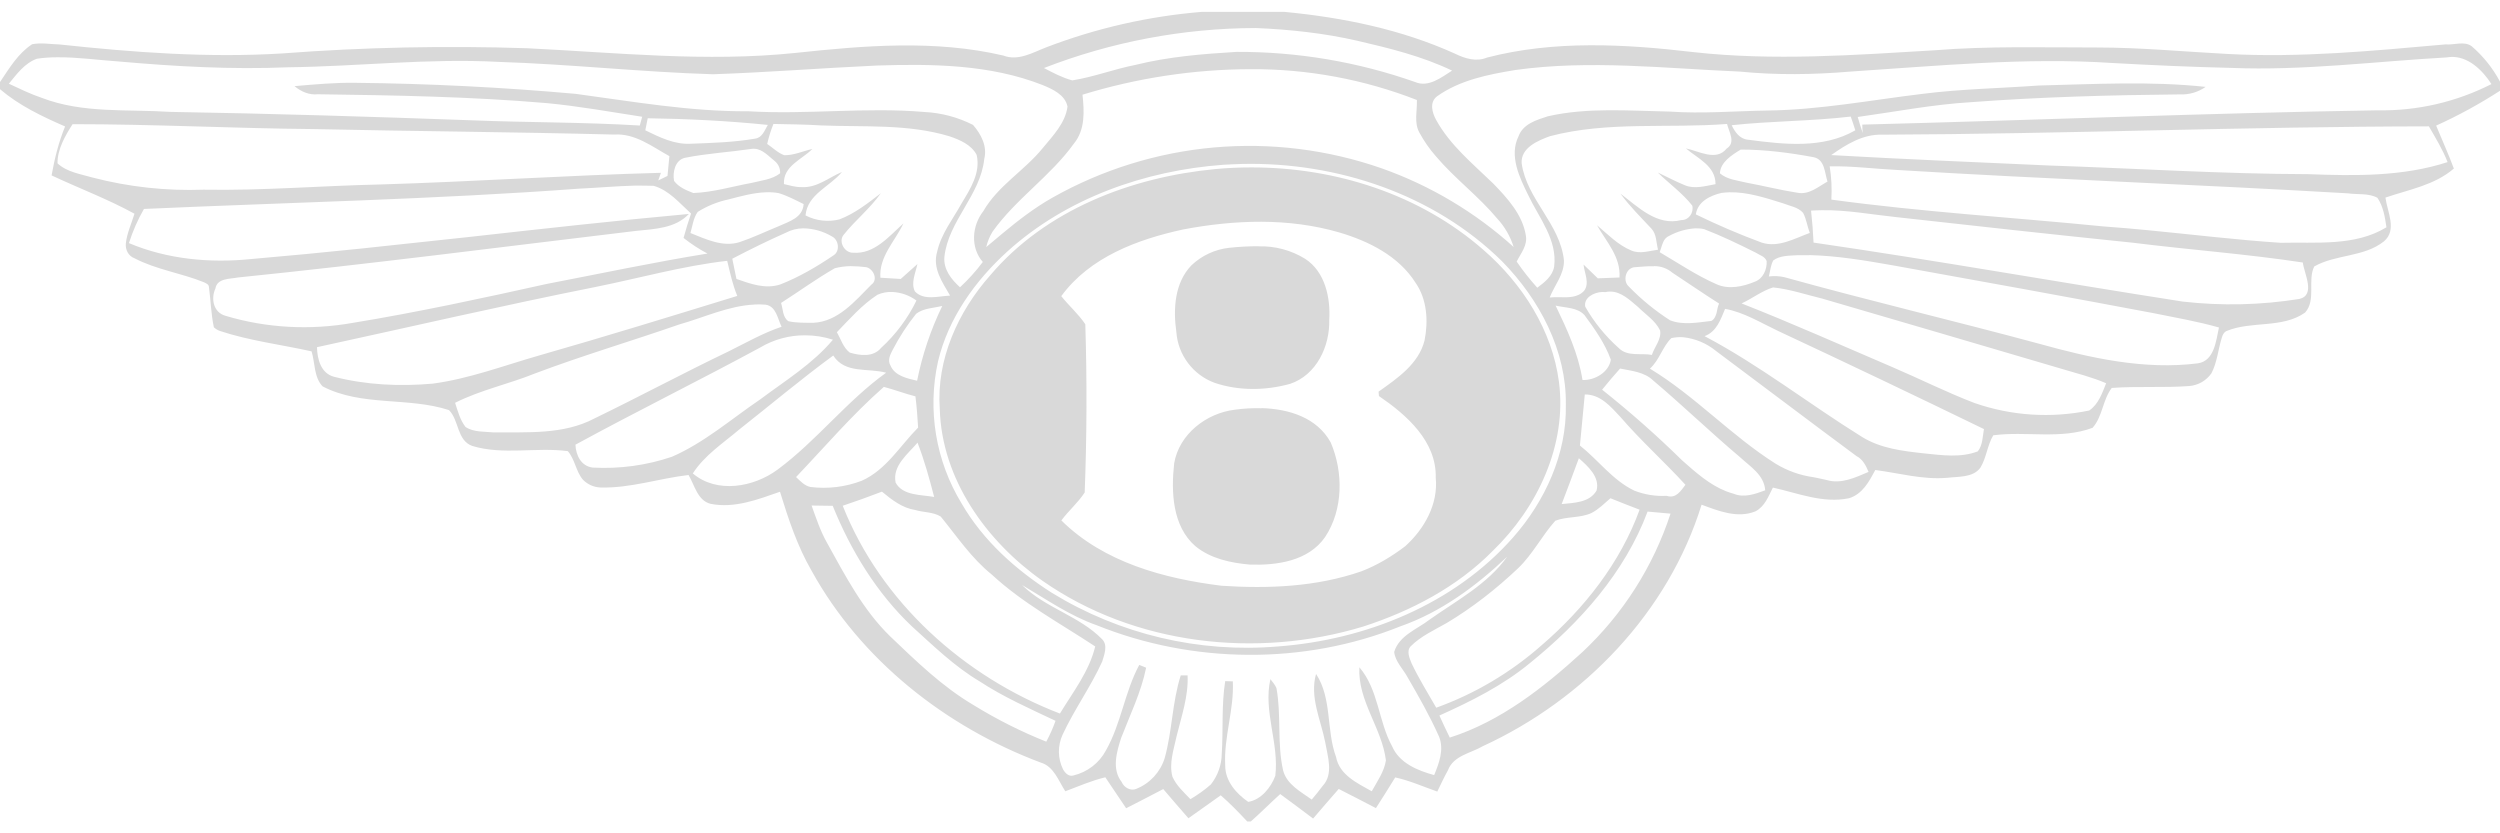 <svg width="57" height="19" viewBox="0 0 57 19" fill="none" xmlns="http://www.w3.org/2000/svg">
<path d="M27.396 0.271C26.184 0.371 24.992 0.643 23.857 1.078C23.546 1.197 23.218 1.399 22.874 1.266C21.32 0.903 19.712 1.038 18.143 1.206C16.102 1.42 14.058 1.199 12.018 1.1C10.157 1.038 8.295 1.077 6.439 1.218C4.745 1.323 3.045 1.195 1.361 1.014C1.152 1.009 0.938 0.967 0.732 1.009C0.411 1.218 0.209 1.56 0 1.871V2.033C0.439 2.408 0.96 2.655 1.484 2.883C1.337 3.242 1.244 3.619 1.176 3.999C1.803 4.294 2.458 4.539 3.066 4.873C2.997 5.099 2.895 5.315 2.869 5.55C2.855 5.691 2.926 5.838 3.066 5.888C3.565 6.149 4.13 6.225 4.646 6.434C4.695 6.458 4.764 6.481 4.764 6.548C4.805 6.852 4.812 7.161 4.876 7.462C4.915 7.498 4.961 7.527 5.011 7.545C5.693 7.771 6.408 7.856 7.104 8.011C7.184 8.272 7.156 8.602 7.355 8.809C8.246 9.274 9.303 9.046 10.236 9.35C10.469 9.578 10.414 10.039 10.766 10.167C11.469 10.381 12.224 10.191 12.946 10.286C13.11 10.474 13.129 10.745 13.288 10.934C13.394 11.044 13.537 11.109 13.69 11.115C14.371 11.134 15.024 10.908 15.699 10.83C15.839 11.065 15.905 11.417 16.205 11.488C16.748 11.595 17.278 11.388 17.784 11.212C17.974 11.83 18.178 12.45 18.504 13.013C19.627 15.05 21.563 16.573 23.724 17.385C24.028 17.471 24.132 17.801 24.289 18.041C24.591 17.927 24.888 17.798 25.201 17.722L25.676 18.428C25.959 18.285 26.239 18.138 26.522 17.991C26.712 18.214 26.902 18.435 27.096 18.656L27.833 18.133C28.046 18.318 28.244 18.523 28.436 18.729H28.519C28.747 18.527 28.963 18.309 29.189 18.105C29.441 18.288 29.688 18.475 29.939 18.663C30.132 18.437 30.326 18.212 30.523 17.988C30.808 18.131 31.089 18.28 31.371 18.425C31.521 18.192 31.666 17.96 31.811 17.725C32.143 17.798 32.452 17.936 32.77 18.048C32.849 17.886 32.925 17.72 33.013 17.563C33.138 17.226 33.535 17.174 33.81 17.012C36.119 15.95 38.038 13.958 38.796 11.507C39.18 11.649 39.615 11.825 40.023 11.659C40.237 11.55 40.32 11.317 40.422 11.117C40.992 11.243 41.562 11.483 42.156 11.36C42.465 11.267 42.617 10.977 42.757 10.716C43.303 10.787 43.84 10.942 44.396 10.894C44.643 10.863 44.983 10.894 45.151 10.666C45.291 10.438 45.31 10.155 45.446 9.925C46.194 9.825 46.985 10.025 47.711 9.754C47.939 9.498 47.942 9.113 48.148 8.845C48.735 8.802 49.324 8.845 49.911 8.802C50.012 8.794 50.111 8.764 50.199 8.714C50.288 8.663 50.364 8.593 50.421 8.51C50.554 8.255 50.573 7.963 50.659 7.693C50.675 7.636 50.706 7.574 50.763 7.548C51.336 7.31 52.032 7.495 52.556 7.127C52.813 6.842 52.606 6.391 52.765 6.075C53.257 5.795 53.898 5.866 54.354 5.503C54.661 5.242 54.43 4.833 54.388 4.505C54.922 4.322 55.508 4.223 55.948 3.843C55.824 3.51 55.679 3.19 55.544 2.864C56.049 2.636 56.535 2.37 57 2.069V1.862C56.837 1.555 56.618 1.281 56.354 1.054C56.185 0.929 55.95 1.031 55.76 1.012C54.107 1.159 52.445 1.321 50.785 1.23C49.794 1.178 48.806 1.083 47.816 1.083C46.576 1.083 45.336 1.047 44.101 1.147C42.273 1.256 40.434 1.392 38.608 1.188C37.048 1.005 35.437 0.914 33.903 1.313C33.658 1.415 33.402 1.335 33.179 1.226C31.953 0.67 30.621 0.399 29.288 0.271H27.396ZM28.633 0.639C29.41 0.672 30.186 0.755 30.946 0.929C31.683 1.1 32.423 1.282 33.108 1.61C32.863 1.765 32.568 2 32.267 1.871C30.958 1.41 29.579 1.177 28.191 1.183C27.417 1.23 26.643 1.292 25.887 1.48C25.403 1.575 24.938 1.755 24.448 1.833C24.22 1.772 24.011 1.66 23.802 1.551C25.343 0.952 26.98 0.643 28.633 0.639ZM55.867 1.299C56.271 1.275 56.599 1.598 56.805 1.917C56.002 2.326 55.111 2.532 54.209 2.515C50.291 2.579 46.377 2.741 42.46 2.841C42.46 2.905 42.465 2.969 42.47 3.033C42.428 2.912 42.39 2.79 42.356 2.667C43.213 2.548 44.066 2.382 44.933 2.33C46.519 2.211 48.115 2.168 49.706 2.152C49.914 2.161 50.119 2.101 50.288 1.981C49.022 1.845 47.747 1.919 46.479 1.95C45.598 2.014 44.712 2.028 43.833 2.14C42.657 2.282 41.484 2.506 40.297 2.52C39.556 2.532 38.812 2.596 38.071 2.544C37.145 2.527 36.205 2.444 35.292 2.651C35.036 2.734 34.725 2.824 34.623 3.107C34.402 3.553 34.647 4.052 34.848 4.458C35.093 4.973 35.511 5.467 35.435 6.078C35.399 6.294 35.217 6.436 35.05 6.56C34.88 6.372 34.723 6.173 34.58 5.964C34.675 5.774 34.832 5.596 34.789 5.365C34.711 4.89 34.366 4.515 34.043 4.182C33.578 3.731 33.06 3.311 32.744 2.734C32.651 2.567 32.587 2.33 32.766 2.195C33.288 1.824 33.932 1.698 34.551 1.596C36.25 1.359 37.962 1.56 39.665 1.632C40.503 1.715 41.349 1.703 42.19 1.632C44.18 1.503 46.179 1.304 48.175 1.437C49.072 1.487 49.972 1.527 50.87 1.548C52.514 1.615 54.148 1.401 55.786 1.309C55.813 1.304 55.84 1.301 55.867 1.299ZM1.306 1.306C1.772 1.302 2.237 1.37 2.7 1.401C3.988 1.515 5.28 1.589 6.572 1.534C8.172 1.515 9.766 1.325 11.367 1.411C12.998 1.463 14.62 1.643 16.255 1.693C17.501 1.651 18.746 1.551 19.993 1.494C21.259 1.454 22.574 1.468 23.769 1.938C23.999 2.033 24.284 2.159 24.339 2.43C24.291 2.805 24.006 3.095 23.774 3.377C23.358 3.89 22.755 4.232 22.42 4.814C22.159 5.147 22.121 5.645 22.408 5.973C22.253 6.181 22.078 6.374 21.888 6.55C21.691 6.37 21.508 6.146 21.532 5.857C21.622 5.035 22.356 4.448 22.441 3.624C22.515 3.337 22.368 3.057 22.185 2.848C21.839 2.672 21.46 2.572 21.073 2.553C19.739 2.439 18.399 2.617 17.062 2.537C15.739 2.546 14.433 2.316 13.127 2.14C11.456 1.99 9.781 1.906 8.104 1.888C7.64 1.881 7.177 1.924 6.714 1.964C6.864 2.088 7.047 2.171 7.248 2.149C8.989 2.173 10.73 2.202 12.466 2.351C13.195 2.42 13.915 2.551 14.642 2.662L14.587 2.862C13.314 2.784 12.037 2.795 10.761 2.743C8.469 2.66 6.177 2.589 3.885 2.551C2.909 2.487 1.888 2.591 0.955 2.232C0.694 2.145 0.449 2.023 0.202 1.909C0.382 1.689 0.565 1.437 0.843 1.339C0.998 1.316 1.152 1.306 1.306 1.306ZM28.512 1.577C29.809 1.57 31.096 1.808 32.305 2.28C32.314 2.527 32.236 2.798 32.362 3.023C32.468 3.218 32.595 3.401 32.742 3.567C33.169 4.071 33.715 4.477 34.138 4.985C34.309 5.17 34.436 5.391 34.511 5.631C33.636 4.841 32.614 4.231 31.502 3.838C30.276 3.41 28.974 3.248 27.68 3.362C26.387 3.477 25.133 3.866 24.002 4.503C23.588 4.736 23.213 5.026 22.848 5.33L22.486 5.633C22.515 5.51 22.563 5.392 22.629 5.284C23.159 4.536 23.95 4.019 24.484 3.275C24.745 2.959 24.721 2.539 24.681 2.159C25.922 1.778 27.213 1.581 28.512 1.577ZM42.197 2.658C42.235 2.762 42.268 2.867 42.301 2.971C41.558 3.399 40.667 3.292 39.85 3.185C39.665 3.168 39.556 3.009 39.482 2.855C40.385 2.757 41.294 2.764 42.197 2.658ZM14.765 2.696C15.682 2.71 16.596 2.755 17.506 2.848C17.435 2.969 17.378 3.142 17.216 3.161C16.734 3.244 16.243 3.259 15.758 3.277C15.383 3.301 15.039 3.13 14.713 2.971L14.768 2.696H14.765ZM17.632 2.826C17.998 2.833 18.366 2.838 18.732 2.86C19.705 2.9 20.705 2.821 21.653 3.109C21.888 3.19 22.147 3.299 22.268 3.532C22.361 3.94 22.125 4.303 21.926 4.634C21.729 4.992 21.458 5.33 21.368 5.736C21.254 6.116 21.487 6.434 21.662 6.74C21.396 6.75 21.069 6.861 20.86 6.645C20.762 6.45 20.876 6.22 20.917 6.021L20.537 6.36L20.073 6.332C20.038 5.85 20.408 5.5 20.598 5.094C20.271 5.386 19.938 5.8 19.451 5.762C19.259 5.769 19.112 5.515 19.23 5.36C19.494 5.026 19.836 4.757 20.083 4.406C19.788 4.634 19.489 4.869 19.14 5.002C18.88 5.067 18.604 5.035 18.366 4.912C18.409 4.427 18.922 4.256 19.197 3.921C18.895 4.047 18.627 4.287 18.278 4.266C18.14 4.27 18.005 4.228 17.874 4.197C17.851 3.786 18.28 3.641 18.523 3.396C18.309 3.444 18.102 3.543 17.881 3.539C17.734 3.486 17.62 3.368 17.492 3.282C17.527 3.126 17.575 2.974 17.634 2.826H17.632ZM39.377 2.826C39.42 3.011 39.584 3.249 39.366 3.389C39.128 3.686 38.729 3.441 38.439 3.384C38.705 3.612 39.116 3.781 39.114 4.199C38.886 4.239 38.639 4.318 38.413 4.223C38.204 4.137 38.002 4.03 37.798 3.933C37.862 3.997 37.929 4.059 37.998 4.118L38.204 4.299C38.34 4.42 38.473 4.546 38.584 4.688C38.622 4.85 38.506 5.021 38.333 5.018C37.779 5.159 37.347 4.717 36.946 4.415C37.157 4.702 37.409 4.952 37.651 5.211C37.772 5.339 37.76 5.531 37.803 5.693C37.603 5.719 37.39 5.797 37.195 5.712C36.891 5.588 36.66 5.344 36.411 5.135C36.627 5.515 36.957 5.859 36.924 6.327L36.43 6.346C36.321 6.243 36.212 6.138 36.105 6.032C36.124 6.227 36.247 6.45 36.121 6.626C35.974 6.793 35.746 6.781 35.537 6.776C35.466 6.776 35.397 6.776 35.333 6.783C35.444 6.5 35.665 6.256 35.658 5.938C35.573 5.106 34.808 4.543 34.694 3.724C34.67 3.37 35.06 3.206 35.342 3.104C36.658 2.76 38.033 2.931 39.38 2.826H39.377ZM1.658 2.831C3.486 2.831 5.315 2.926 7.144 2.943C9.431 2.993 11.718 3.009 14.003 3.068C14.478 3.035 14.87 3.344 15.262 3.56L15.219 4.011C15.149 4.046 15.078 4.08 15.008 4.114L15.069 3.94C12.934 3.997 10.804 4.142 8.669 4.206C7.324 4.235 5.985 4.349 4.638 4.325C3.788 4.356 2.938 4.263 2.114 4.049C1.841 3.969 1.527 3.926 1.311 3.724C1.309 3.403 1.484 3.097 1.655 2.831H1.658ZM55.38 2.883C55.532 3.147 55.694 3.41 55.805 3.696C54.784 4.028 53.692 4.011 52.632 3.971C50.666 3.966 48.699 3.84 46.733 3.774C45.073 3.698 43.413 3.631 41.752 3.536C42.092 3.294 42.477 3.057 42.907 3.071C47.065 3.054 51.222 2.886 55.38 2.881V2.883ZM17.207 3.392C17.39 3.403 17.53 3.567 17.668 3.676C17.708 3.71 17.74 3.752 17.76 3.8C17.781 3.848 17.79 3.9 17.786 3.952C17.601 4.095 17.357 4.114 17.138 4.17C16.696 4.251 16.259 4.384 15.808 4.401C15.649 4.339 15.476 4.27 15.369 4.125C15.331 3.926 15.392 3.65 15.616 3.598C16.114 3.498 16.625 3.47 17.126 3.396C17.153 3.391 17.18 3.39 17.207 3.392ZM39.686 3.41C40.244 3.41 40.803 3.482 41.349 3.584C41.608 3.634 41.6 3.94 41.667 4.14C41.453 4.258 41.247 4.448 40.978 4.394C40.591 4.334 40.211 4.237 39.826 4.166C39.62 4.114 39.382 4.097 39.214 3.952C39.225 3.696 39.489 3.532 39.689 3.41H39.686ZM28.322 3.738C30.478 3.691 32.697 4.427 34.248 5.959C35.098 6.826 35.72 7.992 35.701 9.229C35.725 10.345 35.228 11.428 34.497 12.255C33.153 13.78 31.136 14.59 29.139 14.739C27.335 14.892 25.529 14.464 23.985 13.518C23.166 12.996 22.418 12.331 21.926 11.481C21.334 10.51 21.141 9.349 21.387 8.239C21.622 7.253 22.232 6.401 22.973 5.729C24.315 4.517 26.104 3.888 27.89 3.757C28.032 3.748 28.177 3.743 28.322 3.738ZM41.717 3.793C42.235 3.781 42.75 3.852 43.268 3.876C46.688 4.085 50.112 4.208 53.532 4.408C53.753 4.441 54.003 4.399 54.205 4.51C54.34 4.707 54.376 4.949 54.411 5.182C53.694 5.622 52.801 5.515 52.001 5.536C50.991 5.47 49.982 5.346 48.975 5.249C48.639 5.216 48.302 5.187 47.965 5.163C45.895 4.957 43.816 4.833 41.755 4.551C41.77 4.297 41.757 4.042 41.717 3.791V3.793ZM28.529 3.817C28.253 3.817 27.982 3.829 27.709 3.855C25.797 4.037 23.845 4.781 22.577 6.277C21.845 7.104 21.346 8.198 21.427 9.322C21.47 10.923 22.491 12.345 23.767 13.241C25.866 14.708 28.652 15.022 31.079 14.286C32.172 13.932 33.224 13.383 34.036 12.559C35.053 11.576 35.732 10.144 35.544 8.707C35.39 7.531 34.713 6.472 33.827 5.702C32.378 4.429 30.443 3.814 28.529 3.817ZM14.48 4.232C14.62 4.232 14.761 4.232 14.903 4.237C15.255 4.337 15.495 4.634 15.756 4.869C15.692 5.052 15.637 5.237 15.585 5.425C15.756 5.56 15.939 5.681 16.131 5.781C14.903 5.98 13.685 6.239 12.464 6.474L11.362 6.716L10.258 6.949C9.521 7.099 8.783 7.241 8.039 7.362C7.077 7.534 6.073 7.481 5.137 7.199C4.869 7.123 4.802 6.814 4.912 6.576C4.952 6.339 5.246 6.363 5.422 6.327C8.453 6.018 11.474 5.626 14.495 5.265C14.917 5.22 15.397 5.211 15.706 4.878C14.041 5.03 12.376 5.215 10.714 5.401L8.217 5.669C7.386 5.755 6.553 5.835 5.719 5.907C4.783 6.002 3.814 5.911 2.94 5.543C3.026 5.272 3.14 5.011 3.282 4.764C6.591 4.615 9.906 4.546 13.21 4.301C13.633 4.282 14.055 4.242 14.48 4.232ZM17.463 4.384C17.56 4.38 17.657 4.386 17.753 4.403C17.953 4.463 18.138 4.562 18.323 4.653C18.302 4.966 17.995 5.047 17.758 5.156C17.461 5.277 17.171 5.417 16.867 5.519C16.483 5.643 16.095 5.453 15.742 5.313C15.789 5.151 15.808 4.971 15.908 4.831C16.124 4.695 16.363 4.599 16.613 4.546C16.891 4.474 17.176 4.394 17.463 4.384ZM39.427 4.384C39.848 4.375 40.259 4.513 40.655 4.636C40.807 4.698 40.997 4.721 41.111 4.854C41.187 4.997 41.206 5.163 41.263 5.311C40.916 5.436 40.546 5.655 40.166 5.531C39.655 5.342 39.154 5.127 38.665 4.888C38.708 4.596 38.99 4.46 39.247 4.399C39.307 4.391 39.367 4.386 39.427 4.384ZM41.534 4.793C42.102 4.783 42.66 4.89 43.223 4.949C45.023 5.151 46.825 5.348 48.628 5.534C49.918 5.695 51.217 5.79 52.504 5.985C52.535 6.239 52.803 6.726 52.426 6.816C51.546 6.957 50.651 6.977 49.766 6.876C46.959 6.439 44.161 5.94 41.349 5.531C41.338 5.288 41.319 5.045 41.292 4.802C41.373 4.798 41.453 4.793 41.534 4.793ZM28.764 5.056C29.364 5.059 29.961 5.132 30.54 5.301C31.21 5.5 31.889 5.838 32.274 6.446C32.538 6.826 32.568 7.32 32.48 7.761C32.347 8.298 31.856 8.628 31.431 8.93L31.44 9.03C32.07 9.46 32.756 10.06 32.735 10.894C32.794 11.497 32.473 12.063 32.039 12.454C31.732 12.687 31.398 12.889 31.037 13.027C30.015 13.381 28.918 13.426 27.849 13.355C26.538 13.191 25.166 12.823 24.199 11.866C24.365 11.642 24.579 11.462 24.731 11.229C24.78 9.951 24.785 8.672 24.745 7.393C24.588 7.158 24.372 6.973 24.197 6.752C24.847 5.862 25.935 5.458 26.975 5.232C27.562 5.12 28.163 5.054 28.764 5.056ZM38.651 5.206C38.72 5.206 38.788 5.208 38.855 5.225C39.256 5.379 39.644 5.567 40.028 5.759C40.114 5.816 40.242 5.845 40.28 5.954C40.289 6.144 40.199 6.353 40.012 6.422C39.739 6.536 39.411 6.607 39.133 6.479C38.679 6.279 38.266 5.999 37.841 5.75C37.881 5.65 37.9 5.524 37.969 5.441C37.994 5.413 38.025 5.391 38.059 5.377C38.242 5.278 38.444 5.22 38.651 5.206ZM18.314 5.206C18.545 5.209 18.771 5.273 18.969 5.391C19.123 5.465 19.157 5.724 19.009 5.819C18.625 6.08 18.221 6.317 17.789 6.486C17.449 6.598 17.107 6.47 16.791 6.36L16.696 5.899C17.095 5.691 17.504 5.489 17.917 5.306C18.039 5.241 18.175 5.207 18.314 5.206ZM28.692 5.614C28.469 5.614 28.245 5.626 28.023 5.65C27.701 5.686 27.4 5.826 27.165 6.049C26.778 6.45 26.747 7.051 26.821 7.572C26.84 7.828 26.932 8.073 27.087 8.278C27.241 8.483 27.451 8.639 27.692 8.728C28.246 8.916 28.856 8.906 29.414 8.752C30.018 8.55 30.322 7.892 30.307 7.294C30.338 6.788 30.212 6.196 29.759 5.902C29.439 5.704 29.068 5.605 28.692 5.617V5.614ZM41.249 5.816C41.89 5.831 42.532 5.94 43.163 6.051C45.142 6.408 47.12 6.766 49.096 7.139C49.595 7.241 50.101 7.327 50.592 7.467C50.526 7.764 50.49 8.227 50.112 8.284C48.894 8.438 47.671 8.165 46.502 7.84C44.569 7.317 42.615 6.857 40.684 6.32C40.568 6.294 40.448 6.288 40.33 6.303C40.361 6.18 40.37 6.049 40.43 5.938C40.582 5.824 40.793 5.831 40.974 5.819H41.249V5.816ZM16.58 5.947C16.646 6.218 16.703 6.491 16.81 6.747C15.305 7.21 13.801 7.674 12.288 8.106C11.486 8.336 10.697 8.636 9.866 8.747C9.115 8.814 8.346 8.778 7.614 8.59C7.315 8.51 7.234 8.187 7.227 7.916C9.341 7.457 11.447 6.968 13.568 6.545C14.571 6.344 15.561 6.063 16.58 5.947ZM37.71 6.068C37.864 6.065 38.013 6.118 38.131 6.218C38.487 6.453 38.836 6.693 39.195 6.921C39.18 6.953 39.169 6.988 39.161 7.023L39.138 7.135C39.116 7.21 39.088 7.279 39.019 7.317C38.71 7.351 38.38 7.42 38.078 7.303C37.736 7.084 37.421 6.826 37.138 6.534C37.029 6.441 37.041 6.258 37.133 6.158C37.165 6.125 37.207 6.103 37.252 6.094C37.397 6.087 37.556 6.063 37.71 6.071V6.068ZM19.392 6.068C19.513 6.068 19.634 6.078 19.753 6.092C19.917 6.132 20.028 6.382 19.864 6.493C19.494 6.864 19.109 7.334 18.542 7.36C18.352 7.358 18.162 7.365 17.976 7.324C17.841 7.234 17.853 7.04 17.808 6.907C18.219 6.645 18.61 6.358 19.033 6.116C19.15 6.086 19.269 6.07 19.39 6.068H19.392ZM40.427 6.553C40.812 6.593 41.178 6.719 41.551 6.809C43.37 7.343 45.191 7.871 47.008 8.41C47.348 8.512 47.695 8.598 48.02 8.738C47.93 8.963 47.844 9.22 47.633 9.36C46.763 9.54 45.86 9.481 45.02 9.189C44.379 8.944 43.769 8.636 43.139 8.367C41.999 7.88 40.864 7.372 39.708 6.918C39.952 6.807 40.171 6.631 40.427 6.553ZM36.715 6.648C36.965 6.648 37.166 6.847 37.347 6.999C37.518 7.17 37.743 7.31 37.85 7.534C37.886 7.735 37.72 7.911 37.663 8.092C37.416 8.044 37.107 8.139 36.907 7.935C36.603 7.664 36.344 7.346 36.143 6.992C36.105 6.788 36.34 6.664 36.53 6.657L36.606 6.66C36.642 6.651 36.678 6.647 36.715 6.648ZM20.349 6.657C20.546 6.667 20.736 6.735 20.895 6.852C20.697 7.26 20.423 7.627 20.088 7.933C19.912 8.146 19.613 8.111 19.375 8.039C19.226 7.928 19.171 7.731 19.081 7.574C19.373 7.272 19.651 6.952 20.005 6.721C20.113 6.673 20.231 6.651 20.349 6.657ZM17.2 6.942C17.285 6.938 17.371 6.94 17.456 6.947C17.698 6.982 17.729 7.268 17.82 7.45C17.397 7.593 17.01 7.814 16.613 8.011C15.582 8.505 14.578 9.044 13.549 9.543C12.849 9.913 12.022 9.851 11.255 9.859C11.041 9.837 10.802 9.859 10.614 9.735C10.49 9.576 10.438 9.374 10.376 9.184C10.958 8.89 11.602 8.757 12.205 8.512C13.288 8.104 14.4 7.776 15.492 7.396C16.057 7.237 16.611 6.971 17.202 6.944L17.2 6.942ZM35.468 6.968C35.689 7.021 35.96 7.004 36.126 7.184C36.359 7.5 36.594 7.83 36.727 8.201C36.684 8.486 36.361 8.676 36.081 8.664C35.986 8.063 35.73 7.512 35.468 6.968ZM21.484 6.975C21.221 7.517 21.028 8.09 20.91 8.681C20.684 8.628 20.401 8.571 20.302 8.332C20.23 8.213 20.299 8.082 20.354 7.975C20.505 7.684 20.683 7.409 20.888 7.154C21.057 7.025 21.285 7.025 21.484 6.975ZM39.332 7.042C39.765 7.12 40.145 7.36 40.539 7.545C42.109 8.279 43.674 9.025 45.234 9.783C45.203 9.949 45.208 10.148 45.094 10.291C44.707 10.441 44.277 10.379 43.876 10.338C43.386 10.284 42.878 10.227 42.448 9.958C41.244 9.21 40.121 8.327 38.864 7.664C39.138 7.564 39.23 7.287 39.332 7.042ZM18.356 7.645C18.57 7.645 18.784 7.678 18.991 7.745C18.53 8.296 17.907 8.676 17.34 9.101C16.675 9.552 16.062 10.091 15.321 10.414C14.74 10.611 14.126 10.695 13.514 10.661C13.248 10.628 13.131 10.381 13.12 10.139C14.514 9.379 15.939 8.678 17.333 7.923C17.642 7.739 17.995 7.643 18.354 7.645H18.356ZM38.368 7.688C38.648 7.716 38.913 7.827 39.13 8.006C40.197 8.802 41.258 9.607 42.327 10.398C42.47 10.471 42.543 10.614 42.603 10.759C42.303 10.887 41.978 11.044 41.646 10.944C41.548 10.92 41.446 10.901 41.346 10.88C41.04 10.838 40.746 10.732 40.482 10.571C39.468 9.93 38.646 9.027 37.618 8.405C37.836 8.21 37.903 7.906 38.107 7.709C38.193 7.69 38.281 7.683 38.368 7.688ZM18.998 8.106C19.268 8.529 19.791 8.384 20.204 8.498C19.302 9.146 18.622 10.046 17.729 10.707C17.188 11.108 16.345 11.262 15.796 10.794C16.064 10.379 16.485 10.106 16.858 9.79C17.57 9.229 18.266 8.643 18.998 8.106ZM36.938 8.403C37.2 8.457 37.492 8.479 37.696 8.678C38.37 9.248 39.005 9.861 39.681 10.431C39.912 10.645 40.221 10.828 40.247 11.179C40.021 11.262 39.767 11.357 39.529 11.258C39.472 11.242 39.416 11.224 39.361 11.203C38.976 11.053 38.66 10.768 38.354 10.498C37.774 9.928 37.164 9.39 36.528 8.885C36.66 8.721 36.798 8.559 36.938 8.403ZM20.152 8.821C20.394 8.885 20.629 8.975 20.872 9.037C20.902 9.274 20.919 9.512 20.933 9.749C20.52 10.165 20.204 10.714 19.648 10.961C19.278 11.103 18.872 11.153 18.477 11.103C18.342 11.075 18.247 10.968 18.15 10.877C18.81 10.184 19.432 9.453 20.152 8.821ZM36.133 8.994C36.492 8.989 36.727 9.274 36.95 9.512C37.416 10.053 37.948 10.528 38.428 11.053C38.325 11.189 38.214 11.376 38 11.305C37.748 11.319 37.496 11.278 37.261 11.186C36.767 10.949 36.442 10.49 36.022 10.158L36.133 8.994ZM28.764 9.308C28.561 9.302 28.359 9.313 28.158 9.341C27.507 9.417 26.883 9.899 26.771 10.564C26.7 11.208 26.726 11.994 27.256 12.454C27.605 12.739 28.063 12.835 28.502 12.873C29.115 12.892 29.832 12.794 30.212 12.245C30.628 11.618 30.63 10.766 30.341 10.089C30.027 9.519 29.388 9.324 28.764 9.305V9.308ZM20.919 10.091C21.076 10.495 21.19 10.913 21.299 11.331C21.014 11.277 20.582 11.307 20.42 11.003C20.342 10.621 20.698 10.353 20.919 10.094V10.091ZM35.998 10.448C36.205 10.63 36.482 10.877 36.402 11.184C36.242 11.462 35.884 11.464 35.606 11.493C35.739 11.145 35.87 10.797 35.998 10.448ZM20.109 11.21C20.33 11.393 20.572 11.583 20.867 11.628C21.057 11.685 21.278 11.671 21.449 11.778C21.819 12.231 22.147 12.725 22.608 13.096C23.318 13.754 24.17 14.21 24.971 14.739C24.833 15.309 24.465 15.777 24.166 16.269C21.981 15.43 20.083 13.727 19.214 11.531C19.513 11.431 19.812 11.324 20.107 11.21H20.109ZM36.718 11.36C36.938 11.447 37.159 11.538 37.383 11.621C36.943 12.832 36.119 13.877 35.15 14.711C34.446 15.333 33.63 15.817 32.746 16.136C32.556 15.803 32.352 15.476 32.186 15.129C32.139 15.01 32.062 14.848 32.162 14.737C32.395 14.504 32.701 14.366 32.984 14.205C33.573 13.853 34.114 13.428 34.613 12.956C34.946 12.637 35.155 12.215 35.461 11.873C35.722 11.771 36.026 11.816 36.285 11.697C36.452 11.611 36.58 11.478 36.718 11.36ZM18.501 11.526L18.986 11.533C19.399 12.554 19.988 13.521 20.791 14.281C21.282 14.725 21.76 15.193 22.332 15.533C22.878 15.893 23.477 16.155 24.066 16.435C24.008 16.599 23.937 16.757 23.855 16.91C23.278 16.68 22.723 16.4 22.194 16.074C21.482 15.654 20.888 15.074 20.294 14.507C19.677 13.906 19.273 13.129 18.86 12.383C18.706 12.113 18.608 11.816 18.504 11.526H18.501ZM37.565 11.664L38.088 11.711C37.694 12.916 37.002 14.003 36.076 14.87C35.193 15.677 34.212 16.449 33.055 16.817C32.974 16.651 32.894 16.485 32.818 16.314C33.542 15.989 34.267 15.627 34.884 15.117C36.024 14.195 37.045 13.055 37.565 11.664ZM34.364 12.692C33.913 13.324 33.212 13.69 32.592 14.129C32.307 14.35 31.903 14.485 31.787 14.865C31.813 15.088 31.994 15.255 32.096 15.447C32.352 15.889 32.606 16.335 32.813 16.801C32.927 17.095 32.811 17.399 32.699 17.672C32.324 17.57 31.906 17.399 31.742 17.019C31.426 16.447 31.433 15.727 30.994 15.214C30.953 15.979 31.507 16.596 31.599 17.335C31.561 17.594 31.4 17.815 31.276 18.041C30.946 17.855 30.54 17.67 30.462 17.259C30.236 16.651 30.374 15.922 30.006 15.366C29.856 15.896 30.115 16.411 30.215 16.924C30.269 17.242 30.41 17.644 30.16 17.915C30.079 18.023 29.995 18.128 29.908 18.23C29.659 18.052 29.338 17.886 29.255 17.566C29.115 16.948 29.217 16.307 29.103 15.689C29.07 15.611 29.015 15.549 28.965 15.485C28.799 16.221 29.167 16.948 29.077 17.689C28.977 17.955 28.756 18.233 28.46 18.283C28.186 18.093 27.932 17.808 27.935 17.451C27.899 16.808 28.141 16.181 28.108 15.535L27.935 15.53C27.847 16.076 27.892 16.634 27.856 17.186C27.853 17.439 27.766 17.684 27.609 17.884C27.467 18.012 27.308 18.121 27.142 18.221C26.992 18.064 26.821 17.912 26.731 17.708C26.65 17.399 26.762 17.09 26.826 16.787C26.937 16.331 27.099 15.874 27.077 15.399H26.921C26.724 16.015 26.728 16.665 26.555 17.285C26.506 17.443 26.422 17.587 26.31 17.709C26.198 17.83 26.06 17.925 25.907 17.986C25.778 18.043 25.624 17.953 25.574 17.829C25.344 17.537 25.46 17.143 25.562 16.825C25.766 16.297 26.018 15.782 26.132 15.224L25.975 15.16C25.643 15.777 25.562 16.499 25.215 17.11C25.14 17.251 25.035 17.376 24.907 17.474C24.78 17.572 24.633 17.642 24.477 17.68C24.37 17.715 24.287 17.627 24.239 17.544C24.178 17.421 24.145 17.286 24.143 17.149C24.141 17.012 24.17 16.875 24.227 16.751C24.493 16.178 24.869 15.658 25.13 15.084C25.177 14.927 25.263 14.716 25.132 14.578C24.61 14.041 23.835 13.865 23.303 13.338C23.857 13.666 24.394 14.041 25.004 14.255C27.196 15.138 29.73 15.164 31.927 14.281C32.853 13.958 33.658 13.362 34.364 12.692Z" fill="#D9D9D9"/>
</svg>

